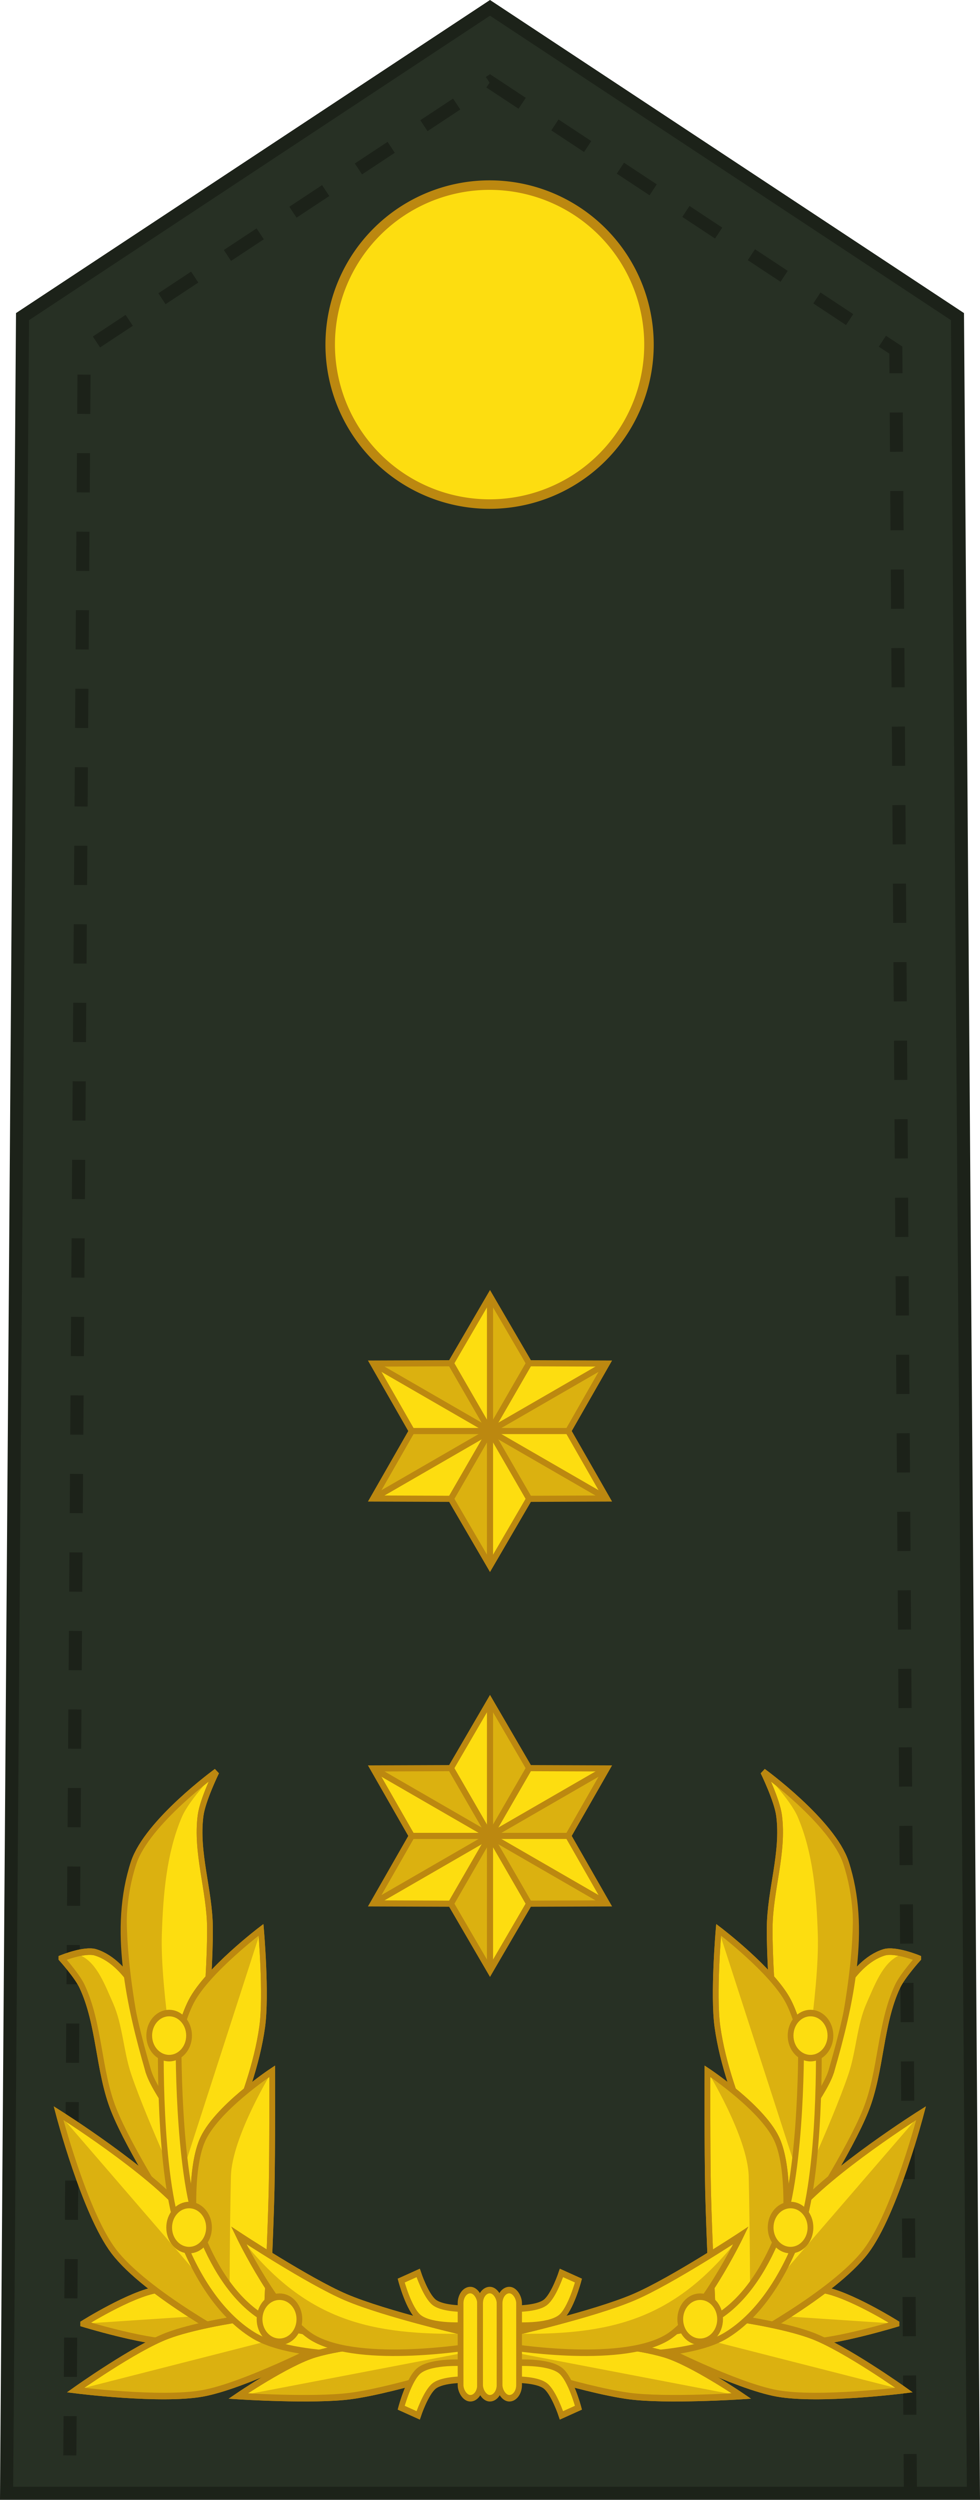 <?xml version="1.0" encoding="UTF-8" standalone="no"?>
<!-- Created with Inkscape (http://www.inkscape.org/) -->

<svg
   xmlns:dc="http://purl.org/dc/elements/1.1/"
   xmlns:cc="http://creativecommons.org/ns#"
   xmlns:rdf="http://www.w3.org/1999/02/22-rdf-syntax-ns#"
   xmlns:svg="http://www.w3.org/2000/svg"
   xmlns="http://www.w3.org/2000/svg"
   xmlns:xlink="http://www.w3.org/1999/xlink"
   xmlns:sodipodi="http://sodipodi.sourceforge.net/DTD/sodipodi-0.dtd"
   xmlns:inkscape="http://www.inkscape.org/namespaces/inkscape"
   version="1.0"
   width="79.921"
   height="203.751"
   id="svg2"
   sodipodi:docname="Netherlands-Army-OF-7.svg"
   inkscape:version="0.92.0 r15299">
  <sodipodi:namedview
     pagecolor="#ffffff"
     bordercolor="#666666"
     borderopacity="1"
     objecttolerance="10"
     gridtolerance="10"
     guidetolerance="10"
     inkscape:pageopacity="0"
     inkscape:pageshadow="2"
     inkscape:window-width="1920"
     inkscape:window-height="1017"
     id="namedview79"
     showgrid="false"
     inkscape:zoom="1.4142136"
     inkscape:cx="188.42157"
     inkscape:cy="146.68761"
     inkscape:window-x="-8"
     inkscape:window-y="-8"
     inkscape:window-maximized="1"
     inkscape:current-layer="svg2"
     inkscape:snap-bbox="true"
     inkscape:snap-bbox-midpoints="true"
     inkscape:snap-bbox-edge-midpoints="false"
     inkscape:bbox-nodes="false" />
  <defs
     id="defs5">
    <linearGradient
       id="linearGradient6958">
      <stop
         id="stop6960"
         style="stop-color:#f8d12c;stop-opacity:1"
         offset="0" />
      <stop
         id="stop6962"
         style="stop-color:#c8a106;stop-opacity:1"
         offset="1" />
    </linearGradient>
    <linearGradient
       id="linearGradient6952">
      <stop
         id="stop6954"
         style="stop-color:#2c2401;stop-opacity:1"
         offset="0" />
      <stop
         id="stop6956"
         style="stop-color:#020100;stop-opacity:1"
         offset="1" />
    </linearGradient>
    <linearGradient
       id="linearGradient6848">
      <stop
         id="stop6850"
         style="stop-color:#f7d01e;stop-opacity:1"
         offset="0" />
      <stop
         id="stop6852"
         style="stop-color:#493c02;stop-opacity:1"
         offset="1" />
    </linearGradient>
    <linearGradient
       id="linearGradient6840">
      <stop
         id="stop6842"
         style="stop-color:#f8d12c;stop-opacity:1"
         offset="0" />
      <stop
         id="stop6844"
         style="stop-color:#715b03;stop-opacity:1"
         offset="1" />
    </linearGradient>
    <linearGradient
       id="linearGradient6674">
      <stop
         id="stop6676"
         style="stop-color:#e8e244;stop-opacity:1"
         offset="0" />
      <stop
         id="stop6678"
         style="stop-color:#6e5a04;stop-opacity:1"
         offset="1" />
    </linearGradient>
    <linearGradient
       x1="14.013"
       y1="108.142"
       x2="83.519"
       y2="165.644"
       id="linearGradient6846"
       xlink:href="#linearGradient6840"
       gradientUnits="userSpaceOnUse"
       gradientTransform="translate(-5.187,-5)" />
    <linearGradient
       x1="-565.103"
       y1="31.872"
       x2="-500.867"
       y2="105.204"
       id="linearGradient6854"
       xlink:href="#linearGradient6952"
       gradientUnits="userSpaceOnUse"
       gradientTransform="translate(0,23.725)" />
    <linearGradient
       x1="-559.739"
       y1="59.911"
       x2="-506.231"
       y2="124.615"
       id="linearGradient6856"
       xlink:href="#linearGradient6848"
       gradientUnits="userSpaceOnUse"
       gradientTransform="translate(0,23.725)" />
    <linearGradient
       x1="-559.739"
       y1="59.911"
       x2="-506.231"
       y2="124.615"
       id="linearGradient6858"
       xlink:href="#linearGradient6848"
       gradientUnits="userSpaceOnUse"
       gradientTransform="translate(0,23.725)" />
    <linearGradient
       x1="-559.739"
       y1="59.911"
       x2="-506.231"
       y2="124.615"
       id="linearGradient6860"
       xlink:href="#linearGradient6848"
       gradientUnits="userSpaceOnUse"
       gradientTransform="translate(0,23.725)" />
    <linearGradient
       x1="-559.739"
       y1="59.911"
       x2="-506.231"
       y2="124.615"
       id="linearGradient6862"
       xlink:href="#linearGradient6848"
       gradientUnits="userSpaceOnUse"
       gradientTransform="translate(0,23.725)" />
    <linearGradient
       x1="-559.739"
       y1="59.911"
       x2="-506.231"
       y2="124.615"
       id="linearGradient6864"
       xlink:href="#linearGradient6848"
       gradientUnits="userSpaceOnUse"
       gradientTransform="translate(0,23.725)" />
    <linearGradient
       x1="-559.739"
       y1="59.911"
       x2="-506.231"
       y2="124.615"
       id="linearGradient6866"
       xlink:href="#linearGradient6848"
       gradientUnits="userSpaceOnUse"
       gradientTransform="translate(0,23.725)" />
    <linearGradient
       x1="-559.739"
       y1="59.911"
       x2="-506.231"
       y2="124.615"
       id="linearGradient6882"
       xlink:href="#linearGradient6848"
       gradientUnits="userSpaceOnUse"
       gradientTransform="translate(-1.839,298.637)" />
    <linearGradient
       x1="-559.739"
       y1="59.911"
       x2="-506.231"
       y2="124.615"
       id="linearGradient6884"
       xlink:href="#linearGradient6848"
       gradientUnits="userSpaceOnUse"
       gradientTransform="translate(-1.839,298.637)" />
    <linearGradient
       x1="-559.739"
       y1="59.911"
       x2="-506.231"
       y2="124.615"
       id="linearGradient6886"
       xlink:href="#linearGradient6848"
       gradientUnits="userSpaceOnUse"
       gradientTransform="translate(-1.839,298.637)" />
    <linearGradient
       x1="-559.739"
       y1="59.911"
       x2="-506.231"
       y2="124.615"
       id="linearGradient6888"
       xlink:href="#linearGradient6848"
       gradientUnits="userSpaceOnUse"
       gradientTransform="translate(-1.839,298.637)" />
    <linearGradient
       x1="-559.739"
       y1="59.911"
       x2="-506.231"
       y2="124.615"
       id="linearGradient6890"
       xlink:href="#linearGradient6848"
       gradientUnits="userSpaceOnUse"
       gradientTransform="translate(-1.839,298.637)" />
    <linearGradient
       x1="-559.739"
       y1="59.911"
       x2="-506.231"
       y2="124.615"
       id="linearGradient6892"
       xlink:href="#linearGradient6848"
       gradientUnits="userSpaceOnUse"
       gradientTransform="translate(-1.839,298.637)" />
    <linearGradient
       x1="-559.739"
       y1="59.911"
       x2="-506.231"
       y2="124.615"
       id="linearGradient6894"
       xlink:href="#linearGradient6848"
       gradientUnits="userSpaceOnUse"
       gradientTransform="translate(-1.839,298.637)" />
    <linearGradient
       x1="-559.739"
       y1="59.911"
       x2="-506.231"
       y2="124.615"
       id="linearGradient6910"
       xlink:href="#linearGradient6848"
       gradientUnits="userSpaceOnUse"
       gradientTransform="translate(94.709,172.463)" />
    <linearGradient
       x1="-559.739"
       y1="59.911"
       x2="-506.231"
       y2="124.615"
       id="linearGradient6912"
       xlink:href="#linearGradient6848"
       gradientUnits="userSpaceOnUse"
       gradientTransform="translate(94.709,172.463)" />
    <linearGradient
       x1="-559.739"
       y1="59.911"
       x2="-506.231"
       y2="124.615"
       id="linearGradient6914"
       xlink:href="#linearGradient6848"
       gradientUnits="userSpaceOnUse"
       gradientTransform="translate(94.709,172.463)" />
    <linearGradient
       x1="-559.739"
       y1="59.911"
       x2="-506.231"
       y2="124.615"
       id="linearGradient6916"
       xlink:href="#linearGradient6848"
       gradientUnits="userSpaceOnUse"
       gradientTransform="translate(94.709,172.463)" />
    <linearGradient
       x1="-559.739"
       y1="59.911"
       x2="-506.231"
       y2="124.615"
       id="linearGradient6918"
       xlink:href="#linearGradient6848"
       gradientUnits="userSpaceOnUse"
       gradientTransform="translate(94.709,172.463)" />
    <linearGradient
       x1="-559.739"
       y1="59.911"
       x2="-506.231"
       y2="124.615"
       id="linearGradient6920"
       xlink:href="#linearGradient6848"
       gradientUnits="userSpaceOnUse"
       gradientTransform="translate(94.709,172.463)" />
    <linearGradient
       x1="-651.997"
       y1="-114.791"
       x2="-597.415"
       y2="-44.695"
       id="linearGradient6922"
       xlink:href="#linearGradient6958"
       gradientUnits="userSpaceOnUse"
       gradientTransform="translate(94.709,172.463)" />
    <linearGradient
       x1="-559.739"
       y1="59.911"
       x2="-506.231"
       y2="124.615"
       id="linearGradient6938"
       xlink:href="#linearGradient6848"
       gradientUnits="userSpaceOnUse"
       gradientTransform="translate(-85.515,173.541)" />
    <linearGradient
       x1="-559.739"
       y1="59.911"
       x2="-506.231"
       y2="124.615"
       id="linearGradient6940"
       xlink:href="#linearGradient6848"
       gradientUnits="userSpaceOnUse"
       gradientTransform="translate(-85.515,173.541)" />
    <linearGradient
       x1="-559.739"
       y1="59.911"
       x2="-506.231"
       y2="124.615"
       id="linearGradient6942"
       xlink:href="#linearGradient6848"
       gradientUnits="userSpaceOnUse"
       gradientTransform="translate(-85.515,173.541)" />
    <linearGradient
       x1="-559.739"
       y1="59.911"
       x2="-506.231"
       y2="124.615"
       id="linearGradient6944"
       xlink:href="#linearGradient6848"
       gradientUnits="userSpaceOnUse"
       gradientTransform="translate(-85.515,173.541)" />
    <linearGradient
       x1="-559.739"
       y1="59.911"
       x2="-506.231"
       y2="124.615"
       id="linearGradient6946"
       xlink:href="#linearGradient6848"
       gradientUnits="userSpaceOnUse"
       gradientTransform="translate(-85.515,173.541)" />
    <linearGradient
       x1="-559.739"
       y1="59.911"
       x2="-506.231"
       y2="124.615"
       id="linearGradient6948"
       xlink:href="#linearGradient6848"
       gradientUnits="userSpaceOnUse"
       gradientTransform="translate(-85.515,173.541)" />
    <linearGradient
       x1="-559.739"
       y1="59.911"
       x2="-506.231"
       y2="124.615"
       id="linearGradient6950"
       xlink:href="#linearGradient6848"
       gradientUnits="userSpaceOnUse"
       gradientTransform="translate(-85.515,173.541)" />
    <clipPath
       clipPathUnits="userSpaceOnUse"
       id="clipPath67779">
      <path
         d="M 11.991,11.991 H 583.285 V 829.899 H 11.991 Z"
         id="path67781"
         inkscape:connector-curvature="0" />
    </clipPath>
    <clipPath
       clipPathUnits="userSpaceOnUse"
       id="clipPath67779-8">
      <path
         d="M 11.991,11.991 H 583.285 V 829.899 H 11.991 Z"
         id="path67781-5"
         inkscape:connector-curvature="0" />
    </clipPath>
    <clipPath
       clipPathUnits="userSpaceOnUse"
       id="clipPath9275">
      <path
         d="M 11.991,11.991 H 583.285 V 829.899 H 11.991 Z"
         id="path9277"
         inkscape:connector-curvature="0" />
    </clipPath>
    <clipPath
       clipPathUnits="userSpaceOnUse"
       id="clipPath67779-6">
      <path
         d="M 11.991,11.991 H 583.285 V 829.899 H 11.991 Z"
         id="path67781-9"
         inkscape:connector-curvature="0" />
    </clipPath>
  </defs>
  <g
     transform="matrix(1,0,0,0.333,90.104,27.941)"
     id="g4831" />
  <path
     style="fill:#273024;fill-opacity:1;fill-rule:evenodd;stroke:#1c2219;stroke-width:1.067;stroke-linecap:butt;stroke-linejoin:miter;stroke-miterlimit:4;stroke-dasharray:none;stroke-opacity:1"
     d="M 79.384,203.218 78.084,25.807 39.961,0.639 1.837,25.807 0.537,203.218 Z"
     id="path72297"
     inkscape:connector-curvature="0"
     sodipodi:nodetypes="cccccc" />
  <g
     id="g4746-6-9"
     transform="translate(77.601,-46.371)">
    <path
       inkscape:transform-center-y="-1.0504065"
       d="m -56.371,190.666 3.19,5.475 6.336,0.025 -3.146,5.5 3.146,5.5 -6.336,0.025 -3.19,5.475 -3.19,-5.475 -6.336,-0.025 3.146,-5.5 -3.146,-5.5 6.336,-0.025 z"
       inkscape:randomized="-8.67362e-019"
       inkscape:rounded="0"
       inkscape:flatsided="false"
       sodipodi:arg2="-1.0471975"
       sodipodi:arg1="-1.5707963"
       sodipodi:r2="6.3800001"
       sodipodi:r1="11"
       sodipodi:cy="201.66624"
       sodipodi:cx="-56.371365"
       sodipodi:sides="6"
       id="path5242-0-2-8"
       style="opacity:1;fill:#fddd10;fill-opacity:1;fill-rule:nonzero;stroke:none;stroke-width:0.5;stroke-linecap:square;stroke-linejoin:miter;stroke-miterlimit:4;stroke-dasharray:none;stroke-dashoffset:0;stroke-opacity:1;paint-order:normal"
       sodipodi:type="star"
       transform="translate(18.731,-38.656)" />
    <path
       sodipodi:nodetypes="cccc"
       inkscape:connector-curvature="0"
       id="path4667-8-3-3"
       d="m -37.64,163.01 -6.38,-2e-5 -3.146,5.5 z"
       style="fill:#dbb110;fill-opacity:1;stroke:none;stroke-width:1px;stroke-linecap:butt;stroke-linejoin:miter;stroke-opacity:1" />
    <path
       inkscape:connector-curvature="0"
       id="path4667-2-9"
       d="m -37.64,163.01 -3.19,5.525 3.19,5.475 z"
       style="fill:#dbb110;fill-opacity:1;stroke:none;stroke-width:1px;stroke-linecap:butt;stroke-linejoin:miter;stroke-opacity:1" />
    <path
       sodipodi:nodetypes="cccc"
       inkscape:connector-curvature="0"
       id="path4667-5-8-9"
       d="m -37.64,152.01 3.19,5.475 -3.19,5.525 z"
       style="fill:#dbb110;fill-opacity:1;stroke:none;stroke-width:1px;stroke-linecap:butt;stroke-linejoin:miter;stroke-opacity:1" />
    <path
       sodipodi:nodetypes="cccc"
       inkscape:connector-curvature="0"
       id="path4667-9-76-8-9"
       d="m -28.114,157.51 -9.526,5.5 6.38,2e-5 z"
       style="fill:#dbb110;fill-opacity:1;stroke:none;stroke-width:1px;stroke-linecap:butt;stroke-linejoin:miter;stroke-opacity:1" />
    <path
       sodipodi:nodetypes="cc"
       inkscape:connector-curvature="0"
       id="path5244-5-8-9"
       d="M -31.26,163.01 H -44.02"
       style="fill:none;stroke:#bc8810;stroke-width:0.5;stroke-linecap:butt;stroke-linejoin:miter;stroke-miterlimit:4;stroke-dasharray:none;stroke-opacity:1" />
    <path
       sodipodi:nodetypes="cccc"
       inkscape:connector-curvature="0"
       id="path4667-9-6-4"
       d="m -40.83,157.485 -6.336,0.025 9.526,5.5 z"
       style="fill:#dbb110;fill-opacity:1;stroke:none;stroke-width:1px;stroke-linecap:butt;stroke-linejoin:miter;stroke-opacity:1" />
    <path
       sodipodi:nodetypes="cccc"
       inkscape:connector-curvature="0"
       id="path4667-9-7-1-1"
       d="m -34.45,168.536 -3.146,-5.5 9.526,5.5 z"
       style="fill:#dbb110;fill-opacity:1;stroke:none;stroke-width:1px;stroke-linecap:butt;stroke-linejoin:miter;stroke-opacity:1" />
    <path
       sodipodi:nodetypes="cc"
       inkscape:connector-curvature="0"
       id="path5246-6-9-8"
       d="m -34.45,168.536 -6.38,-11.05"
       style="fill:none;stroke:#bc8810;stroke-width:0.5;stroke-linecap:butt;stroke-linejoin:miter;stroke-miterlimit:4;stroke-dasharray:none;stroke-opacity:1" />
    <path
       sodipodi:nodetypes="cc"
       inkscape:connector-curvature="0"
       id="path5248-7-7-0"
       d="m -40.83,168.536 6.38,-11.05"
       style="fill:none;stroke:#bc8810;stroke-width:0.5;stroke-linecap:butt;stroke-linejoin:miter;stroke-miterlimit:4;stroke-dasharray:none;stroke-opacity:1" />
    <path
       inkscape:connector-curvature="0"
       id="path5250-2-1-2"
       d="m -37.64,174.01 10e-7,-22"
       style="fill:none;stroke:#bc8810;stroke-width:0.5;stroke-linecap:butt;stroke-linejoin:miter;stroke-miterlimit:4;stroke-dasharray:none;stroke-opacity:1" />
    <path
       inkscape:connector-curvature="0"
       id="path5252-1-6-5"
       d="m -47.167,157.51 19.053,11"
       style="fill:none;stroke:#bc8810;stroke-width:0.5;stroke-linecap:butt;stroke-linejoin:miter;stroke-miterlimit:4;stroke-dasharray:none;stroke-opacity:1" />
    <path
       inkscape:connector-curvature="0"
       id="path5256-5-8-9"
       d="m -47.167,168.51 19.053,-11"
       style="fill:none;stroke:#bc8810;stroke-width:0.5;stroke-linecap:butt;stroke-linejoin:miter;stroke-miterlimit:4;stroke-dasharray:none;stroke-opacity:1" />
    <path
       inkscape:transform-center-y="-1.0504065"
       d="m -56.371,190.666 3.19,5.475 6.336,0.025 -3.146,5.5 3.146,5.5 -6.336,0.025 -3.19,5.475 -3.19,-5.475 -6.336,-0.025 3.146,-5.5 -3.146,-5.5 6.336,-0.025 z"
       inkscape:randomized="-8.67362e-019"
       inkscape:rounded="0"
       inkscape:flatsided="false"
       sodipodi:arg2="-1.0471975"
       sodipodi:arg1="-1.5707963"
       sodipodi:r2="6.3800001"
       sodipodi:r1="11"
       sodipodi:cy="201.66624"
       sodipodi:cx="-56.371365"
       sodipodi:sides="6"
       id="path5242-0-9-7-8"
       style="opacity:1;fill:none;fill-opacity:1;fill-rule:nonzero;stroke:#bc8810;stroke-width:0.5;stroke-linecap:square;stroke-linejoin:miter;stroke-miterlimit:4;stroke-dasharray:none;stroke-dashoffset:0;stroke-opacity:1;paint-order:normal"
       sodipodi:type="star"
       transform="translate(18.731,-38.656)" />
  </g>
  <path
     sodipodi:nodetypes="ccccc"
     inkscape:connector-curvature="0"
     id="path72299"
     d="M 74.245,203.218 73.056,28.535 39.96,6.687 6.866,28.535 5.674,203.218"
     style="fill:none;fill-opacity:1;fill-rule:evenodd;stroke:#1c2219;stroke-width:1.067;stroke-linecap:butt;stroke-linejoin:miter;stroke-miterlimit:4;stroke-dasharray:3.2, 3.2;stroke-dashoffset:0;stroke-opacity:1" />
  <g
     id="g4911">
    <path
       style="fill:#bc8810;fill-opacity:1;stroke:none;stroke-width:1.067;stroke-linejoin:round;stroke-miterlimit:4;stroke-dasharray:none;stroke-opacity:1"
       d="M 53.313,28.086 A 13.386,13.386 0 0 1 39.927,41.473 13.386,13.386 0 0 1 26.541,28.086 13.386,13.386 0 0 1 39.927,14.7 13.386,13.386 0 0 1 53.313,28.086 Z"
       id="circle72303"
       inkscape:connector-curvature="0" />
    <path
       style="fill:#fddd10;fill-opacity:1;stroke:none;stroke-width:1.067;stroke-linejoin:round;stroke-miterlimit:4;stroke-dasharray:none;stroke-opacity:1"
       d="M 52.538,28.086 A 12.611,12.611 0 0 1 39.927,40.698 12.611,12.611 0 0 1 27.316,28.086 12.611,12.611 0 0 1 39.927,15.475 12.611,12.611 0 0 1 52.538,28.086 Z"
       id="circle72305"
       inkscape:connector-curvature="0" />
  </g>
  <g
     id="g4746"
     transform="translate(77.601,-13.371)">
    <path
       inkscape:transform-center-y="-1.0504065"
       d="m -56.371,190.666 3.19,5.475 6.336,0.025 -3.146,5.5 3.146,5.5 -6.336,0.025 -3.19,5.475 -3.19,-5.475 -6.336,-0.025 3.146,-5.5 -3.146,-5.5 6.336,-0.025 z"
       inkscape:randomized="-8.67362e-019"
       inkscape:rounded="0"
       inkscape:flatsided="false"
       sodipodi:arg2="-1.0471975"
       sodipodi:arg1="-1.5707963"
       sodipodi:r2="6.3800001"
       sodipodi:r1="11"
       sodipodi:cy="201.66624"
       sodipodi:cx="-56.371365"
       sodipodi:sides="6"
       id="path5242-0"
       style="opacity:1;fill:#fddd10;fill-opacity:1;fill-rule:nonzero;stroke:none;stroke-width:0.5;stroke-linecap:square;stroke-linejoin:miter;stroke-miterlimit:4;stroke-dasharray:none;stroke-dashoffset:0;stroke-opacity:1;paint-order:normal"
       sodipodi:type="star"
       transform="translate(18.731,-38.656)" />
    <path
       sodipodi:nodetypes="cccc"
       inkscape:connector-curvature="0"
       id="path4667-8"
       d="m -37.64,163.01 -6.38,-2e-5 -3.146,5.5 z"
       style="fill:#dbb110;fill-opacity:1;stroke:none;stroke-width:1px;stroke-linecap:butt;stroke-linejoin:miter;stroke-opacity:1" />
    <path
       inkscape:connector-curvature="0"
       id="path4667"
       d="m -37.64,163.01 -3.19,5.525 3.19,5.475 z"
       style="fill:#dbb110;fill-opacity:1;stroke:none;stroke-width:1px;stroke-linecap:butt;stroke-linejoin:miter;stroke-opacity:1" />
    <path
       sodipodi:nodetypes="cccc"
       inkscape:connector-curvature="0"
       id="path4667-5"
       d="m -37.64,152.01 3.19,5.475 -3.19,5.525 z"
       style="fill:#dbb110;fill-opacity:1;stroke:none;stroke-width:1px;stroke-linecap:butt;stroke-linejoin:miter;stroke-opacity:1" />
    <path
       sodipodi:nodetypes="cccc"
       inkscape:connector-curvature="0"
       id="path4667-9-76"
       d="m -28.114,157.51 -9.526,5.5 6.38,2e-5 z"
       style="fill:#dbb110;fill-opacity:1;stroke:none;stroke-width:1px;stroke-linecap:butt;stroke-linejoin:miter;stroke-opacity:1" />
    <path
       sodipodi:nodetypes="cc"
       inkscape:connector-curvature="0"
       id="path5244-5"
       d="M -31.26,163.01 H -44.02"
       style="fill:none;stroke:#bc8810;stroke-width:0.5;stroke-linecap:butt;stroke-linejoin:miter;stroke-miterlimit:4;stroke-dasharray:none;stroke-opacity:1" />
    <path
       sodipodi:nodetypes="cccc"
       inkscape:connector-curvature="0"
       id="path4667-9"
       d="m -40.83,157.485 -6.336,0.025 9.526,5.5 z"
       style="fill:#dbb110;fill-opacity:1;stroke:none;stroke-width:1px;stroke-linecap:butt;stroke-linejoin:miter;stroke-opacity:1" />
    <path
       sodipodi:nodetypes="cccc"
       inkscape:connector-curvature="0"
       id="path4667-9-7"
       d="m -34.45,168.536 -3.146,-5.5 9.526,5.5 z"
       style="fill:#dbb110;fill-opacity:1;stroke:none;stroke-width:1px;stroke-linecap:butt;stroke-linejoin:miter;stroke-opacity:1" />
    <path
       sodipodi:nodetypes="cc"
       inkscape:connector-curvature="0"
       id="path5246-6"
       d="m -34.45,168.536 -6.38,-11.05"
       style="fill:none;stroke:#bc8810;stroke-width:0.5;stroke-linecap:butt;stroke-linejoin:miter;stroke-miterlimit:4;stroke-dasharray:none;stroke-opacity:1" />
    <path
       sodipodi:nodetypes="cc"
       inkscape:connector-curvature="0"
       id="path5248-7"
       d="m -40.83,168.536 6.38,-11.05"
       style="fill:none;stroke:#bc8810;stroke-width:0.5;stroke-linecap:butt;stroke-linejoin:miter;stroke-miterlimit:4;stroke-dasharray:none;stroke-opacity:1" />
    <path
       inkscape:connector-curvature="0"
       id="path5250-2"
       d="m -37.64,174.01 10e-7,-22"
       style="fill:none;stroke:#bc8810;stroke-width:0.5;stroke-linecap:butt;stroke-linejoin:miter;stroke-miterlimit:4;stroke-dasharray:none;stroke-opacity:1" />
    <path
       inkscape:connector-curvature="0"
       id="path5252-1"
       d="m -47.167,157.51 19.053,11"
       style="fill:none;stroke:#bc8810;stroke-width:0.5;stroke-linecap:butt;stroke-linejoin:miter;stroke-miterlimit:4;stroke-dasharray:none;stroke-opacity:1" />
    <path
       inkscape:connector-curvature="0"
       id="path5256-5"
       d="m -47.167,168.51 19.053,-11"
       style="fill:none;stroke:#bc8810;stroke-width:0.5;stroke-linecap:butt;stroke-linejoin:miter;stroke-miterlimit:4;stroke-dasharray:none;stroke-opacity:1" />
    <path
       inkscape:transform-center-y="-1.0504065"
       d="m -56.371,190.666 3.19,5.475 6.336,0.025 -3.146,5.5 3.146,5.5 -6.336,0.025 -3.19,5.475 -3.19,-5.475 -6.336,-0.025 3.146,-5.5 -3.146,-5.5 6.336,-0.025 z"
       inkscape:randomized="-8.67362e-019"
       inkscape:rounded="0"
       inkscape:flatsided="false"
       sodipodi:arg2="-1.0471975"
       sodipodi:arg1="-1.5707963"
       sodipodi:r2="6.3800001"
       sodipodi:r1="11"
       sodipodi:cy="201.66624"
       sodipodi:cx="-56.371365"
       sodipodi:sides="6"
       id="path5242-0-9"
       style="opacity:1;fill:none;fill-opacity:1;fill-rule:nonzero;stroke:#bc8810;stroke-width:0.5;stroke-linecap:square;stroke-linejoin:miter;stroke-miterlimit:4;stroke-dasharray:none;stroke-dashoffset:0;stroke-opacity:1;paint-order:normal"
       sodipodi:type="star"
       transform="translate(18.731,-38.656)" />
  </g>
  <g
     id="g5411"
     transform="matrix(1.083,0,0,1.225,120.476,-150.791)"
     style="stroke-width:0.434;stroke-miterlimit:4;stroke-dasharray:none">
    <path
       sodipodi:nodetypes="caaccaaac"
       inkscape:connector-curvature="0"
       id="path4856-0-1"
       d="m -42.103,253.396 c 0,0 -1.169,1.145 -1.547,1.856 -1.339,2.519 -1.217,5.617 -2.386,8.22 -1.212,2.699 -4.729,7.513 -4.729,7.513 l -2.254,-0.575 c 0,0 2.735,-6.725 3.889,-10.165 0.522,-1.556 0.464,-3.36 1.37,-4.729 0.734,-1.109 1.81,-2.171 3.094,-2.519 0.835,-0.226 2.563,0.398 2.563,0.398 z"
       style="fill:#fddd10;fill-opacity:1;stroke:#bc8810;stroke-width:0.434;stroke-linecap:butt;stroke-linejoin:miter;stroke-miterlimit:4;stroke-dasharray:none;stroke-opacity:1" />
    <path
       sodipodi:nodetypes="caaccaaac"
       inkscape:connector-curvature="0"
       id="path4856-0-6-1"
       d="m -42.103,253.396 c 0,0 -1.169,1.145 -1.547,1.856 -1.339,2.519 -1.217,5.617 -2.386,8.22 -1.212,2.699 -4.729,7.513 -4.729,7.513 l -1.16,-0.356 c 0,0 3.319,-6.245 4.577,-9.54 0.585,-1.533 0.63,-3.264 1.37,-4.729 0.595,-1.178 1.19,-2.632 2.406,-3.144 0.455,-0.191 1.47,0.179 1.47,0.179 z"
       style="fill:#dbb110;fill-opacity:1;stroke:none;stroke-width:0.434;stroke-linecap:butt;stroke-linejoin:miter;stroke-miterlimit:4;stroke-dasharray:none;stroke-opacity:1" />
    <path
       sodipodi:nodetypes="caaccaaac"
       inkscape:connector-curvature="0"
       id="path4856-0-7-6"
       d="m -42.103,253.396 c 0,0 -1.169,1.145 -1.547,1.856 -1.339,2.519 -1.217,5.617 -2.386,8.22 -1.212,2.699 -4.729,7.513 -4.729,7.513 l -2.254,-0.575 c 0,0 2.735,-6.725 3.889,-10.165 0.522,-1.556 0.464,-3.36 1.37,-4.729 0.734,-1.109 1.81,-2.171 3.094,-2.519 0.835,-0.226 2.563,0.398 2.563,0.398 z"
       style="fill:none;fill-opacity:1;stroke:#bc8810;stroke-width:0.434;stroke-linecap:butt;stroke-linejoin:miter;stroke-miterlimit:4;stroke-dasharray:none;stroke-opacity:1" />
    <path
       sodipodi:nodetypes="cacccaac"
       inkscape:connector-curvature="0"
       id="path4860-2-8"
       d="m -53.77,240.977 c 0,0 5.211,3.344 6.231,6.055 1.635,4.343 -1.105,13.877 -1.105,13.877 l -1.458,2.342 -2.298,-0.398 c 0,0 -0.918,-7.649 -0.884,-11.49 0.022,-2.501 1.073,-4.995 0.707,-7.469 -0.154,-1.039 -1.193,-2.917 -1.193,-2.917 z"
       style="fill:#fddd10;fill-opacity:1;stroke:#bc8810;stroke-width:0.434;stroke-linecap:butt;stroke-linejoin:miter;stroke-miterlimit:4;stroke-dasharray:none;stroke-opacity:1" />
    <path
       sodipodi:nodetypes="aacsccca"
       inkscape:connector-curvature="0"
       id="path4858-9-1"
       d="m -54.742,265.24 c -1.033,-2.35 -2.074,-4.757 -2.475,-7.292 -0.336,-2.125 0.088,-6.452 0.088,-6.452 0,0 4.067,2.728 5.259,4.773 1.199,2.057 1.81,6.142 2.063,8.336 -0.603,1.321 -0.479,1.698 -1.049,3.228 l -1.367,2.003 c 0,0 -1.816,-2.997 -2.519,-4.596 z"
       style="fill:#fddd10;fill-opacity:1;stroke:#bc8810;stroke-width:0.434;stroke-linecap:butt;stroke-linejoin:miter;stroke-miterlimit:4;stroke-dasharray:none;stroke-opacity:1" />
    <path
       sodipodi:nodetypes="cacacc"
       inkscape:connector-curvature="0"
       id="path4854-5-5"
       d="m -57.527,277.702 c 0,0 -0.323,-5.92 -0.398,-8.883 -0.066,-2.636 -0.044,-7.911 -0.044,-7.911 0,0 4.334,2.534 5.303,4.685 1.429,3.169 0,10.43 0,10.43 z"
       style="fill:#fddd10;fill-opacity:1;stroke:#bc8810;stroke-width:0.434;stroke-linecap:butt;stroke-linejoin:miter;stroke-miterlimit:4;stroke-dasharray:none;stroke-opacity:1" />
    <path
       sodipodi:nodetypes="caccac"
       inkscape:connector-curvature="0"
       id="path4850-8-49"
       d="m -43.738,277.702 c 0,0 -4.411,1.191 -6.673,1.237 -1.562,0.032 -4.64,-0.663 -4.64,-0.663 v -2.166 c 0,0 3.835,-0.922 5.745,-0.663 1.984,0.269 5.568,2.254 5.568,2.254 z"
       style="fill:#fddd10;fill-opacity:1;stroke:#bc8810;stroke-width:0.434;stroke-linecap:butt;stroke-linejoin:miter;stroke-miterlimit:4;stroke-dasharray:none;stroke-opacity:1" />
    <path
       sodipodi:nodetypes="caccc"
       inkscape:connector-curvature="0"
       id="path4850-8-4-5"
       d="m -43.738,277.702 c 0,0 -4.411,1.191 -6.673,1.237 -1.562,0.032 -4.64,-0.663 -4.64,-0.663 v -1.234 z"
       style="fill:#dbb110;fill-opacity:1;stroke:none;stroke-width:0.434;stroke-linecap:butt;stroke-linejoin:miter;stroke-miterlimit:4;stroke-dasharray:none;stroke-opacity:1" />
    <path
       sodipodi:nodetypes="caccssc"
       inkscape:connector-curvature="0"
       id="path4852-9-43"
       d="m -41.882,263.693 c 0,0 -1.961,6.644 -4.154,9.192 -2.46,2.859 -9.502,6.143 -9.502,6.143 l -0.84,-0.486 c 0,0 1.723,-2.29 3.197,-4.719 0.744,-1.226 1.061,-2.717 1.797,-3.501 2.643,-2.816 9.502,-6.629 9.502,-6.629 z"
       style="fill:#fddd10;fill-opacity:1;stroke:#bc8810;stroke-width:0.434;stroke-linecap:butt;stroke-linejoin:miter;stroke-miterlimit:4;stroke-dasharray:none;stroke-opacity:1" />
    <path
       sodipodi:nodetypes="caccac"
       inkscape:connector-curvature="0"
       id="path4850-8-9-3"
       d="m -43.738,277.702 c 0,0 -4.411,1.191 -6.673,1.237 -1.562,0.032 -4.64,-0.663 -4.64,-0.663 v -2.166 c 0,0 3.835,-0.922 5.745,-0.663 1.984,0.269 5.568,2.254 5.568,2.254 z"
       style="fill:none;fill-opacity:1;stroke:#bc8810;stroke-width:0.434;stroke-linecap:butt;stroke-linejoin:miter;stroke-miterlimit:4;stroke-dasharray:none;stroke-opacity:1" />
    <path
       sodipodi:nodetypes="caccc"
       inkscape:connector-curvature="0"
       id="path4852-9-4-4"
       d="m -41.882,263.693 c 0,0 -1.961,6.644 -4.154,9.192 -2.46,2.859 -9.502,6.143 -9.502,6.143 l -0.84,-0.486 z"
       style="fill:#dbb110;fill-opacity:1;stroke:none;stroke-width:0.434;stroke-linecap:butt;stroke-linejoin:miter;stroke-miterlimit:4;stroke-dasharray:none;stroke-opacity:1" />
    <path
       sodipodi:nodetypes="caccssc"
       inkscape:connector-curvature="0"
       id="path4852-9-0-8"
       d="m -41.882,263.693 c 0,0 -1.961,6.644 -4.154,9.192 -2.46,2.859 -9.502,6.143 -9.502,6.143 l -0.84,-0.486 c 0,0 1.723,-2.29 3.197,-4.719 0.744,-1.226 1.061,-2.717 1.797,-3.501 2.643,-2.816 9.502,-6.629 9.502,-6.629 z"
       style="fill:none;fill-opacity:1;stroke:#bc8810;stroke-width:0.434;stroke-linecap:butt;stroke-linejoin:miter;stroke-miterlimit:4;stroke-dasharray:none;stroke-opacity:1" />
    <path
       sodipodi:nodetypes="cacacc"
       inkscape:connector-curvature="0"
       id="path4848-4-4"
       d="m -60.93,276.774 c 0,0 7.358,0.575 10.828,1.724 2.477,0.82 6.938,3.624 6.938,3.624 0,0 -6.402,0.718 -9.546,0.221 -3.129,-0.494 -8.971,-3.138 -8.971,-3.138 z"
       style="fill:#fddd10;fill-opacity:1;stroke:#bc8810;stroke-width:0.434;stroke-linecap:butt;stroke-linejoin:miter;stroke-miterlimit:4;stroke-dasharray:none;stroke-opacity:1" />
    <path
       sodipodi:nodetypes="cacccaac"
       inkscape:connector-curvature="0"
       id="path4860-2-2-0"
       d="m -53.77,240.977 c 0,0 5.211,3.344 6.231,6.055 1.635,4.343 -1.105,13.877 -1.105,13.877 l -1.458,2.342 -0.892,-0.304 c 0,0 1.467,-7.386 1.335,-11.115 -0.094,-2.661 -0.35,-5.448 -1.512,-7.844 -0.578,-1.193 -2.599,-3.011 -2.599,-3.011 z"
       style="fill:#dbb110;fill-opacity:1;stroke:none;stroke-width:0.434;stroke-linecap:butt;stroke-linejoin:miter;stroke-miterlimit:4;stroke-dasharray:none;stroke-opacity:1" />
    <path
       sodipodi:nodetypes="caaccaac"
       inkscape:connector-curvature="0"
       id="path4860-2-4-8"
       d="m -53.77,240.977 c 0,0 5.211,3.344 6.231,6.055 1.635,4.343 0.347,9.47 -1.105,13.877 -0.288,0.874 -1.458,2.342 -1.458,2.342 l -2.298,-0.398 c 0,0 -0.918,-7.649 -0.884,-11.49 0.022,-2.501 1.073,-4.995 0.707,-7.469 -0.154,-1.039 -1.193,-2.917 -1.193,-2.917 z"
       style="fill:none;fill-opacity:1;stroke:#bc8810;stroke-width:0.434;stroke-linecap:butt;stroke-linejoin:miter;stroke-miterlimit:4;stroke-dasharray:none;stroke-opacity:1" />
    <path
       sodipodi:nodetypes="caccc"
       inkscape:connector-curvature="0"
       id="path4858-9-2-3"
       d="m -57.129,251.495 c 0,0 4.067,2.728 5.259,4.773 1.688,2.896 2.21,9.811 2.21,9.811 l -1.389,2.036 z"
       style="fill:#dbb110;fill-opacity:1;stroke:none;stroke-width:0.434;stroke-linecap:butt;stroke-linejoin:miter;stroke-miterlimit:4;stroke-dasharray:none;stroke-opacity:1" />
    <path
       sodipodi:nodetypes="aacsccca"
       inkscape:connector-curvature="0"
       id="path4858-9-4-0"
       d="m -54.742,265.24 c -1.033,-2.35 -2.074,-4.757 -2.475,-7.292 -0.336,-2.125 0.088,-6.452 0.088,-6.452 0,0 4.067,2.728 5.259,4.773 1.177,2.019 1.786,5.99 2.048,8.211 0.015,0.126 -0.67,2.819 -0.67,2.819 l -1.732,2.538 c 0,0 -1.816,-2.997 -2.519,-4.596 z"
       style="fill:none;fill-opacity:1;stroke:#bc8810;stroke-width:0.434;stroke-linecap:butt;stroke-linejoin:miter;stroke-miterlimit:4;stroke-dasharray:none;stroke-opacity:1" />
    <path
       sodipodi:nodetypes="ccaccc"
       inkscape:connector-curvature="0"
       id="path4854-5-8-5"
       d="m -54.862,267.913 c -0.066,-2.636 -3.107,-7.005 -3.107,-7.005 0,0 4.301,2.549 5.303,4.685 1.163,2.479 0.25,8.211 0.25,8.211 l -2.336,2.939 c 0,0 -0.021,-5.536 -0.111,-8.83 z"
       style="fill:#dbb110;fill-opacity:1;stroke:none;stroke-width:0.434;stroke-linecap:butt;stroke-linejoin:miter;stroke-miterlimit:4;stroke-dasharray:none;stroke-opacity:1" />
    <path
       sodipodi:nodetypes="caccc"
       inkscape:connector-curvature="0"
       id="path4848-4-1-2"
       d="m -43.164,282.122 c 0,0 -6.402,0.718 -9.546,0.221 -3.129,-0.494 -8.971,-3.138 -8.971,-3.138 l 0.364,-1.177 z"
       style="fill:#dbb110;fill-opacity:1;stroke:none;stroke-width:0.434;stroke-linecap:butt;stroke-linejoin:miter;stroke-miterlimit:4;stroke-dasharray:none;stroke-opacity:1" />
    <path
       sodipodi:nodetypes="cacacc"
       inkscape:connector-curvature="0"
       id="path4848-4-0-9"
       d="m -60.93,276.774 c 0,0 7.358,0.575 10.828,1.724 2.477,0.82 6.938,3.624 6.938,3.624 0,0 -6.402,0.718 -9.546,0.221 -3.129,-0.494 -8.971,-3.138 -8.971,-3.138 z"
       style="fill:none;fill-opacity:1;stroke:#bc8810;stroke-width:0.434;stroke-linecap:butt;stroke-linejoin:miter;stroke-miterlimit:4;stroke-dasharray:none;stroke-opacity:1" />
    <path
       sodipodi:nodetypes="cacsscc"
       inkscape:connector-curvature="0"
       id="path4854-5-2-3"
       d="m -57.527,277.702 c 0,0 -0.323,-5.92 -0.398,-8.883 -0.066,-2.636 -0.044,-7.911 -0.044,-7.911 0,0 4.334,2.534 5.303,4.685 0.865,1.917 0.683,5.332 0.405,7.73 -0.182,1.566 -1.905,2.637 -1.905,2.637 z"
       style="fill:none;fill-opacity:1;stroke:#bc8810;stroke-width:0.434;stroke-linecap:butt;stroke-linejoin:miter;stroke-miterlimit:4;stroke-dasharray:none;stroke-opacity:1" />
    <path
       sodipodi:nodetypes="caaccaacc"
       inkscape:connector-curvature="0"
       id="path4901-6-4"
       d="m -67.205,278.542 c 0,0 7.101,0.342 10.046,-1.311 2.178,-1.222 3.728,-3.535 4.698,-5.837 1.667,-3.955 1.542,-12.782 1.542,-12.782 l 1.326,0.177 c 0,0 0.23,8.987 -1.468,13.006 -1.119,2.649 -2.948,5.291 -5.472,6.669 -3.209,1.752 -10.894,1.271 -10.894,1.271 z"
       style="fill:#fddd10;fill-opacity:1;stroke:#bc8810;stroke-width:0.434;stroke-linecap:butt;stroke-linejoin:miter;stroke-miterlimit:4;stroke-dasharray:none;stroke-opacity:1" />
    <path
       sodipodi:nodetypes="cacacc"
       inkscape:connector-curvature="0"
       id="path4844-1-1"
       d="m -72.906,278.365 c 0,0 6.383,-1.281 9.413,-2.431 2.815,-1.068 8.043,-4.11 8.043,-4.11 0,0 -3.006,5.53 -5.657,6.85 -3.603,1.795 -12.065,0.53 -12.065,0.53 z"
       style="fill:#fddd10;fill-opacity:1;stroke:#bc8810;stroke-width:0.434;stroke-linecap:butt;stroke-linejoin:miter;stroke-miterlimit:4;stroke-dasharray:none;stroke-opacity:1" />
    <path
       sodipodi:nodetypes="cacacc"
       inkscape:connector-curvature="0"
       id="path4846-2-9"
       d="m -74.541,278.807 c 0,0 9.036,-0.213 13.347,0.928 2.07,0.548 5.789,2.784 5.789,2.784 0,0 -5.646,0.323 -8.441,0 -3.653,-0.423 -10.739,-2.519 -10.739,-2.519 z"
       style="fill:#fddd10;fill-opacity:1;stroke:#bc8810;stroke-width:0.434;stroke-linecap:butt;stroke-linejoin:miter;stroke-miterlimit:4;stroke-dasharray:none;stroke-opacity:1" />
    <path
       sodipodi:nodetypes="ccacc"
       inkscape:connector-curvature="0"
       id="path4846-2-0-6"
       d="m -74.53,279.282 19.125,3.237 c 0,0 -5.646,0.323 -8.441,0 -3.653,-0.423 -10.739,-2.519 -10.739,-2.519 z"
       style="fill:#dbb110;fill-opacity:1;stroke:none;stroke-width:0.434;stroke-linecap:butt;stroke-linejoin:miter;stroke-miterlimit:4;stroke-dasharray:none;stroke-opacity:1" />
    <path
       sodipodi:nodetypes="caccacc"
       inkscape:connector-curvature="0"
       id="path5238-2-5-5"
       d="m -72.603,276.704 c 0,0 1.744,0.045 2.423,-0.413 0.639,-0.43 1.215,-1.966 1.215,-1.966 l 1.282,0.511 c 0,0 -0.582,1.936 -1.354,2.472 -0.963,0.669 -3.482,0.508 -3.482,0.508 z"
       style="fill:#fddd10;fill-opacity:1;stroke:#bc8810;stroke-width:0.434;stroke-linecap:butt;stroke-linejoin:miter;stroke-miterlimit:4;stroke-dasharray:none;stroke-opacity:1" />
    <path
       sodipodi:nodetypes="cacacc"
       inkscape:connector-curvature="0"
       id="path4846-2-3-4"
       d="m -74.541,278.807 c 0,0 9.036,-0.213 13.347,0.928 2.07,0.548 5.789,2.784 5.789,2.784 0,0 -5.646,0.323 -8.441,0 -3.653,-0.423 -10.739,-2.519 -10.739,-2.519 z"
       style="fill:none;fill-opacity:1;stroke:#bc8810;stroke-width:0.434;stroke-linecap:butt;stroke-linejoin:miter;stroke-miterlimit:4;stroke-dasharray:none;stroke-opacity:1" />
    <path
       sodipodi:nodetypes="ccacc"
       inkscape:connector-curvature="0"
       id="path4844-1-0-3"
       d="m -72.906,278.365 c 7.611,0.144 12.508,-0.853 17.457,-6.541 0,0 -3.006,5.53 -5.657,6.85 -3.603,1.795 -12.065,0.53 -12.065,0.53 z"
       style="fill:#dbb110;fill-opacity:1;stroke:none;stroke-width:0.434;stroke-linecap:butt;stroke-linejoin:miter;stroke-miterlimit:4;stroke-dasharray:none;stroke-opacity:1" />
    <path
       sodipodi:nodetypes="caccacc"
       inkscape:connector-curvature="0"
       id="path5238-2-4"
       d="m -72.603,281.427 c 0,0 1.744,-0.045 2.423,0.413 0.639,0.43 1.215,1.966 1.215,1.966 l 1.282,-0.511 c 0,0 -0.582,-1.936 -1.354,-2.472 -0.963,-0.669 -3.482,-0.508 -3.482,-0.508 z"
       style="fill:#fddd10;fill-opacity:1;stroke:#bc8810;stroke-width:0.434;stroke-linecap:butt;stroke-linejoin:miter;stroke-miterlimit:4;stroke-dasharray:none;stroke-opacity:1" />
    <circle
       transform="scale(-1,1)"
       r="1.5"
       cy="258.535"
       cx="50.21"
       id="path4905-6-6"
       style="opacity:1;fill:#fddd10;fill-opacity:1;stroke:#bc8810;stroke-width:0.434;stroke-linecap:round;stroke-linejoin:round;stroke-miterlimit:4;stroke-dasharray:none;stroke-opacity:1;paint-order:normal" />
    <circle
       transform="scale(-1,1)"
       r="1.5"
       cy="271.308"
       cx="51.713"
       id="path4905-3-8-1"
       style="opacity:1;fill:#fddd10;fill-opacity:1;stroke:#bc8810;stroke-width:0.434;stroke-linecap:round;stroke-linejoin:round;stroke-miterlimit:4;stroke-dasharray:none;stroke-opacity:1;paint-order:normal" />
    <path
       sodipodi:nodetypes="cacacc"
       inkscape:connector-curvature="0"
       id="path4844-1-4-5"
       d="m -72.906,278.365 c 0,0 6.383,-1.281 9.413,-2.431 2.815,-1.068 8.043,-4.11 8.043,-4.11 0,0 -3.006,5.53 -5.657,6.85 -3.603,1.795 -12.065,0.53 -12.065,0.53 z"
       style="fill:none;fill-opacity:1;stroke:#bc8810;stroke-width:0.434;stroke-linecap:butt;stroke-linejoin:miter;stroke-miterlimit:4;stroke-dasharray:none;stroke-opacity:1" />
    <circle
       transform="scale(-1,1)"
       r="1.5"
       cy="277.407"
       cx="58.518"
       id="path4905-4-2-5"
       style="opacity:1;fill:#fddd10;fill-opacity:1;stroke:#bc8810;stroke-width:0.434;stroke-linecap:round;stroke-linejoin:round;stroke-miterlimit:4;stroke-dasharray:none;stroke-opacity:1;paint-order:normal" />
    <path
       sodipodi:nodetypes="caaccaaac"
       inkscape:connector-curvature="0"
       id="path4856-0"
       d="m -106.614,253.396 c 0,0 1.169,1.145 1.547,1.856 1.339,2.519 1.217,5.617 2.386,8.22 1.212,2.699 4.729,7.513 4.729,7.513 l 2.254,-0.575 c 0,0 -2.735,-6.725 -3.889,-10.165 -0.522,-1.556 -0.464,-3.36 -1.37,-4.729 -0.734,-1.109 -1.81,-2.171 -3.094,-2.519 -0.835,-0.226 -2.563,0.398 -2.563,0.398 z"
       style="fill:#fddd10;fill-opacity:1;stroke:#bc8810;stroke-width:0.434;stroke-linecap:butt;stroke-linejoin:miter;stroke-miterlimit:4;stroke-dasharray:none;stroke-opacity:1" />
    <path
       sodipodi:nodetypes="caaccaaac"
       inkscape:connector-curvature="0"
       id="path4856-0-6"
       d="m -106.614,253.396 c 0,0 1.169,1.145 1.547,1.856 1.339,2.519 1.217,5.617 2.386,8.22 1.212,2.699 4.729,7.513 4.729,7.513 l 1.16,-0.356 c 0,0 -3.319,-6.245 -4.577,-9.54 -0.585,-1.533 -0.63,-3.264 -1.37,-4.729 -0.595,-1.178 -1.19,-2.632 -2.406,-3.144 -0.455,-0.191 -1.47,0.179 -1.47,0.179 z"
       style="fill:#dbb110;fill-opacity:1;stroke:none;stroke-width:0.434;stroke-linecap:butt;stroke-linejoin:miter;stroke-miterlimit:4;stroke-dasharray:none;stroke-opacity:1" />
    <path
       sodipodi:nodetypes="caaccaaac"
       inkscape:connector-curvature="0"
       id="path4856-0-7"
       d="m -106.614,253.396 c 0,0 1.169,1.145 1.547,1.856 1.339,2.519 1.217,5.617 2.386,8.22 1.212,2.699 4.729,7.513 4.729,7.513 l 2.254,-0.575 c 0,0 -2.735,-6.725 -3.889,-10.165 -0.522,-1.556 -0.464,-3.36 -1.37,-4.729 -0.734,-1.109 -1.81,-2.171 -3.094,-2.519 -0.835,-0.226 -2.563,0.398 -2.563,0.398 z"
       style="fill:none;fill-opacity:1;stroke:#bc8810;stroke-width:0.434;stroke-linecap:butt;stroke-linejoin:miter;stroke-miterlimit:4;stroke-dasharray:none;stroke-opacity:1" />
    <path
       sodipodi:nodetypes="cacccaac"
       inkscape:connector-curvature="0"
       id="path4860-2"
       d="m -94.946,240.977 c 0,0 -5.211,3.344 -6.231,6.055 -1.635,4.343 1.105,13.877 1.105,13.877 l 1.458,2.342 2.298,-0.398 c 0,0 0.918,-7.649 0.884,-11.49 -0.022,-2.501 -1.073,-4.995 -0.707,-7.469 0.154,-1.039 1.193,-2.917 1.193,-2.917 z"
       style="fill:#fddd10;fill-opacity:1;stroke:#bc8810;stroke-width:0.434;stroke-linecap:butt;stroke-linejoin:miter;stroke-miterlimit:4;stroke-dasharray:none;stroke-opacity:1" />
    <path
       sodipodi:nodetypes="aacsccca"
       inkscape:connector-curvature="0"
       id="path4858-9"
       d="m -93.974,265.24 c 1.033,-2.35 2.074,-4.757 2.475,-7.292 0.336,-2.125 -0.088,-6.452 -0.088,-6.452 0,0 -4.067,2.728 -5.259,4.773 -1.199,2.057 -1.81,6.142 -2.063,8.336 0.603,1.321 0.479,1.698 1.049,3.228 l 1.367,2.003 c 0,0 1.816,-2.997 2.519,-4.596 z"
       style="fill:#fddd10;fill-opacity:1;stroke:#bc8810;stroke-width:0.434;stroke-linecap:butt;stroke-linejoin:miter;stroke-miterlimit:4;stroke-dasharray:none;stroke-opacity:1" />
    <path
       sodipodi:nodetypes="cacacc"
       inkscape:connector-curvature="0"
       id="path4854-5"
       d="m -91.19,277.702 c 0,0 0.323,-5.92 0.398,-8.883 0.066,-2.636 0.044,-7.911 0.044,-7.911 0,0 -4.334,2.534 -5.303,4.685 -1.429,3.169 0,10.43 0,10.43 z"
       style="fill:#fddd10;fill-opacity:1;stroke:#bc8810;stroke-width:0.434;stroke-linecap:butt;stroke-linejoin:miter;stroke-miterlimit:4;stroke-dasharray:none;stroke-opacity:1" />
    <path
       sodipodi:nodetypes="caccac"
       inkscape:connector-curvature="0"
       id="path4850-8"
       d="m -104.978,277.702 c 0,0 4.411,1.191 6.673,1.237 1.562,0.032 4.64,-0.663 4.64,-0.663 v -2.166 c 0,0 -3.835,-0.922 -5.745,-0.663 -1.984,0.269 -5.568,2.254 -5.568,2.254 z"
       style="fill:#fddd10;fill-opacity:1;stroke:#bc8810;stroke-width:0.434;stroke-linecap:butt;stroke-linejoin:miter;stroke-miterlimit:4;stroke-dasharray:none;stroke-opacity:1" />
    <path
       sodipodi:nodetypes="caccc"
       inkscape:connector-curvature="0"
       id="path4850-8-4"
       d="m -104.978,277.702 c 0,0 4.411,1.191 6.673,1.237 1.562,0.032 4.64,-0.663 4.64,-0.663 v -1.234 z"
       style="fill:#dbb110;fill-opacity:1;stroke:none;stroke-width:0.434;stroke-linecap:butt;stroke-linejoin:miter;stroke-miterlimit:4;stroke-dasharray:none;stroke-opacity:1" />
    <path
       sodipodi:nodetypes="caccssc"
       inkscape:connector-curvature="0"
       id="path4852-9"
       d="m -106.835,263.693 c 0,0 1.961,6.644 4.154,9.192 2.46,2.859 9.502,6.143 9.502,6.143 l 0.84,-0.486 c 0,0 -1.723,-2.29 -3.197,-4.719 -0.744,-1.226 -1.061,-2.717 -1.797,-3.501 -2.643,-2.816 -9.502,-6.629 -9.502,-6.629 z"
       style="fill:#fddd10;fill-opacity:1;stroke:#bc8810;stroke-width:0.434;stroke-linecap:butt;stroke-linejoin:miter;stroke-miterlimit:4;stroke-dasharray:none;stroke-opacity:1" />
    <path
       sodipodi:nodetypes="caccac"
       inkscape:connector-curvature="0"
       id="path4850-8-9"
       d="m -104.978,277.702 c 0,0 4.411,1.191 6.673,1.237 1.562,0.032 4.64,-0.663 4.64,-0.663 v -2.166 c 0,0 -3.835,-0.922 -5.745,-0.663 -1.984,0.269 -5.568,2.254 -5.568,2.254 z"
       style="fill:none;fill-opacity:1;stroke:#bc8810;stroke-width:0.434;stroke-linecap:butt;stroke-linejoin:miter;stroke-miterlimit:4;stroke-dasharray:none;stroke-opacity:1" />
    <path
       sodipodi:nodetypes="caccc"
       inkscape:connector-curvature="0"
       id="path4852-9-4"
       d="m -106.835,263.693 c 0,0 1.961,6.644 4.154,9.192 2.46,2.859 9.502,6.143 9.502,6.143 l 0.84,-0.486 z"
       style="fill:#dbb110;fill-opacity:1;stroke:none;stroke-width:0.434;stroke-linecap:butt;stroke-linejoin:miter;stroke-miterlimit:4;stroke-dasharray:none;stroke-opacity:1" />
    <path
       sodipodi:nodetypes="caccssc"
       inkscape:connector-curvature="0"
       id="path4852-9-0"
       d="m -106.835,263.693 c 0,0 1.961,6.644 4.154,9.192 2.46,2.859 9.502,6.143 9.502,6.143 l 0.84,-0.486 c 0,0 -1.723,-2.29 -3.197,-4.719 -0.744,-1.226 -1.061,-2.717 -1.797,-3.501 -2.643,-2.816 -9.502,-6.629 -9.502,-6.629 z"
       style="fill:none;fill-opacity:1;stroke:#bc8810;stroke-width:0.434;stroke-linecap:butt;stroke-linejoin:miter;stroke-miterlimit:4;stroke-dasharray:none;stroke-opacity:1" />
    <path
       sodipodi:nodetypes="cacacc"
       inkscape:connector-curvature="0"
       id="path4848-4"
       d="m -87.787,276.774 c 0,0 -7.358,0.575 -10.828,1.724 -2.477,0.82 -6.938,3.624 -6.938,3.624 0,0 6.402,0.718 9.546,0.221 3.129,-0.494 8.971,-3.138 8.971,-3.138 z"
       style="fill:#fddd10;fill-opacity:1;stroke:#bc8810;stroke-width:0.434;stroke-linecap:butt;stroke-linejoin:miter;stroke-miterlimit:4;stroke-dasharray:none;stroke-opacity:1" />
    <path
       sodipodi:nodetypes="cacccaac"
       inkscape:connector-curvature="0"
       id="path4860-2-2"
       d="m -94.946,240.977 c 0,0 -5.211,3.344 -6.231,6.055 -1.635,4.343 1.105,13.877 1.105,13.877 l 1.458,2.342 0.892,-0.304 c 0,0 -1.467,-7.386 -1.335,-11.115 0.094,-2.661 0.35,-5.448 1.512,-7.844 0.578,-1.193 2.599,-3.011 2.599,-3.011 z"
       style="fill:#dbb110;fill-opacity:1;stroke:none;stroke-width:0.434;stroke-linecap:butt;stroke-linejoin:miter;stroke-miterlimit:4;stroke-dasharray:none;stroke-opacity:1" />
    <path
       sodipodi:nodetypes="caaccaac"
       inkscape:connector-curvature="0"
       id="path4860-2-4"
       d="m -94.946,240.977 c 0,0 -5.211,3.344 -6.231,6.055 -1.635,4.343 -0.347,9.47 1.105,13.877 0.288,0.874 1.458,2.342 1.458,2.342 l 2.298,-0.398 c 0,0 0.918,-7.649 0.884,-11.49 -0.022,-2.501 -1.073,-4.995 -0.707,-7.469 0.154,-1.039 1.193,-2.917 1.193,-2.917 z"
       style="fill:none;fill-opacity:1;stroke:#bc8810;stroke-width:0.434;stroke-linecap:butt;stroke-linejoin:miter;stroke-miterlimit:4;stroke-dasharray:none;stroke-opacity:1" />
    <path
       sodipodi:nodetypes="caccc"
       inkscape:connector-curvature="0"
       id="path4858-9-2"
       d="m -91.588,251.495 c 0,0 -4.067,2.728 -5.259,4.773 -1.688,2.896 -2.21,9.811 -2.21,9.811 l 1.389,2.036 z"
       style="fill:#dbb110;fill-opacity:1;stroke:none;stroke-width:0.434;stroke-linecap:butt;stroke-linejoin:miter;stroke-miterlimit:4;stroke-dasharray:none;stroke-opacity:1" />
    <path
       sodipodi:nodetypes="aacsccca"
       inkscape:connector-curvature="0"
       id="path4858-9-4"
       d="m -93.974,265.24 c 1.033,-2.35 2.074,-4.757 2.475,-7.292 0.336,-2.125 -0.088,-6.452 -0.088,-6.452 0,0 -4.067,2.728 -5.259,4.773 -1.177,2.019 -1.786,5.99 -2.048,8.211 -0.015,0.126 0.67,2.819 0.67,2.819 l 1.732,2.538 c 0,0 1.816,-2.997 2.519,-4.596 z"
       style="fill:none;fill-opacity:1;stroke:#bc8810;stroke-width:0.434;stroke-linecap:butt;stroke-linejoin:miter;stroke-miterlimit:4;stroke-dasharray:none;stroke-opacity:1" />
    <path
       sodipodi:nodetypes="ccaccc"
       inkscape:connector-curvature="0"
       id="path4854-5-8"
       d="m -93.855,267.913 c 0.066,-2.636 3.107,-7.005 3.107,-7.005 0,0 -4.301,2.549 -5.303,4.685 -1.164,2.479 -0.25,8.211 -0.25,8.211 l 2.336,2.939 c 0,0 0.021,-5.536 0.111,-8.83 z"
       style="fill:#dbb110;fill-opacity:1;stroke:none;stroke-width:0.434;stroke-linecap:butt;stroke-linejoin:miter;stroke-miterlimit:4;stroke-dasharray:none;stroke-opacity:1" />
    <path
       sodipodi:nodetypes="caccc"
       inkscape:connector-curvature="0"
       id="path4848-4-1"
       d="m -105.553,282.122 c 0,0 6.402,0.718 9.546,0.221 3.129,-0.494 8.971,-3.138 8.971,-3.138 l -0.364,-1.177 z"
       style="fill:#dbb110;fill-opacity:1;stroke:none;stroke-width:0.434;stroke-linecap:butt;stroke-linejoin:miter;stroke-miterlimit:4;stroke-dasharray:none;stroke-opacity:1" />
    <path
       sodipodi:nodetypes="cacacc"
       inkscape:connector-curvature="0"
       id="path4848-4-0"
       d="m -87.787,276.774 c 0,0 -7.358,0.575 -10.828,1.724 -2.477,0.82 -6.938,3.624 -6.938,3.624 0,0 6.402,0.718 9.546,0.221 3.129,-0.494 8.971,-3.138 8.971,-3.138 z"
       style="fill:none;fill-opacity:1;stroke:#bc8810;stroke-width:0.434;stroke-linecap:butt;stroke-linejoin:miter;stroke-miterlimit:4;stroke-dasharray:none;stroke-opacity:1" />
    <path
       sodipodi:nodetypes="cacsscc"
       inkscape:connector-curvature="0"
       id="path4854-5-2"
       d="m -91.19,277.702 c 0,0 0.323,-5.92 0.398,-8.883 0.066,-2.636 0.044,-7.911 0.044,-7.911 0,0 -4.334,2.534 -5.303,4.685 -0.865,1.917 -0.683,5.332 -0.405,7.73 0.182,1.566 1.905,2.637 1.905,2.637 z"
       style="fill:none;fill-opacity:1;stroke:#bc8810;stroke-width:0.434;stroke-linecap:butt;stroke-linejoin:miter;stroke-miterlimit:4;stroke-dasharray:none;stroke-opacity:1" />
    <path
       sodipodi:nodetypes="caaccaacc"
       inkscape:connector-curvature="0"
       id="path4901-6"
       d="m -81.511,278.542 c 0,0 -7.101,0.342 -10.046,-1.311 -2.178,-1.222 -3.728,-3.535 -4.698,-5.837 -1.667,-3.955 -1.542,-12.782 -1.542,-12.782 l -1.326,0.177 c 0,0 -0.23,8.987 1.468,13.006 1.119,2.649 2.948,5.291 5.472,6.669 3.209,1.752 10.894,1.271 10.894,1.271 z"
       style="fill:#fddd10;fill-opacity:1;stroke:#bc8810;stroke-width:0.434;stroke-linecap:butt;stroke-linejoin:miter;stroke-miterlimit:4;stroke-dasharray:none;stroke-opacity:1" />
    <path
       sodipodi:nodetypes="cacacc"
       inkscape:connector-curvature="0"
       id="path4844-1"
       d="m -75.81,278.365 c 0,0 -6.383,-1.281 -9.413,-2.431 -2.815,-1.068 -8.043,-4.11 -8.043,-4.11 0,0 3.006,5.53 5.657,6.85 3.603,1.795 12.065,0.53 12.065,0.53 z"
       style="fill:#fddd10;fill-opacity:1;stroke:#bc8810;stroke-width:0.434;stroke-linecap:butt;stroke-linejoin:miter;stroke-miterlimit:4;stroke-dasharray:none;stroke-opacity:1" />
    <path
       sodipodi:nodetypes="cacacc"
       inkscape:connector-curvature="0"
       id="path4846-2"
       d="m -74.175,278.807 c 0,0 -9.036,-0.213 -13.347,0.928 -2.07,0.548 -5.789,2.784 -5.789,2.784 0,0 5.646,0.323 8.441,0 3.653,-0.423 10.739,-2.519 10.739,-2.519 z"
       style="fill:#fddd10;fill-opacity:1;stroke:#bc8810;stroke-width:0.434;stroke-linecap:butt;stroke-linejoin:miter;stroke-miterlimit:4;stroke-dasharray:none;stroke-opacity:1" />
    <path
       sodipodi:nodetypes="ccacc"
       inkscape:connector-curvature="0"
       id="path4846-2-0"
       d="m -74.186,279.282 -19.125,3.237 c 0,0 5.646,0.323 8.441,0 3.653,-0.423 10.739,-2.519 10.739,-2.519 z"
       style="fill:#dbb110;fill-opacity:1;stroke:none;stroke-width:0.434;stroke-linecap:butt;stroke-linejoin:miter;stroke-miterlimit:4;stroke-dasharray:none;stroke-opacity:1" />
    <path
       sodipodi:nodetypes="caccacc"
       inkscape:connector-curvature="0"
       id="path5238-2-5"
       d="m -76.114,276.704 c 0,0 -1.744,0.045 -2.423,-0.413 -0.639,-0.43 -1.215,-1.966 -1.215,-1.966 l -1.282,0.511 c 0,0 0.582,1.936 1.354,2.472 0.963,0.669 3.482,0.508 3.482,0.508 z"
       style="fill:#fddd10;fill-opacity:1;stroke:#bc8810;stroke-width:0.434;stroke-linecap:butt;stroke-linejoin:miter;stroke-miterlimit:4;stroke-dasharray:none;stroke-opacity:1" />
    <path
       sodipodi:nodetypes="cacacc"
       inkscape:connector-curvature="0"
       id="path4846-2-3"
       d="m -74.175,278.807 c 0,0 -9.036,-0.213 -13.347,0.928 -2.07,0.548 -5.789,2.784 -5.789,2.784 0,0 5.646,0.323 8.441,0 3.653,-0.423 10.739,-2.519 10.739,-2.519 z"
       style="fill:none;fill-opacity:1;stroke:#bc8810;stroke-width:0.434;stroke-linecap:butt;stroke-linejoin:miter;stroke-miterlimit:4;stroke-dasharray:none;stroke-opacity:1" />
    <path
       sodipodi:nodetypes="ccacc"
       inkscape:connector-curvature="0"
       id="path4844-1-0"
       d="m -75.81,278.365 c -7.611,0.144 -12.508,-0.853 -17.457,-6.541 0,0 3.006,5.53 5.657,6.85 3.603,1.795 12.065,0.53 12.065,0.53 z"
       style="fill:#dbb110;fill-opacity:1;stroke:none;stroke-width:0.434;stroke-linecap:butt;stroke-linejoin:miter;stroke-miterlimit:4;stroke-dasharray:none;stroke-opacity:1" />
    <path
       sodipodi:nodetypes="caccacc"
       inkscape:connector-curvature="0"
       id="path5238-2"
       d="m -76.114,281.427 c 0,0 -1.744,-0.045 -2.423,0.413 -0.639,0.43 -1.215,1.966 -1.215,1.966 l -1.282,-0.511 c 0,0 0.582,-1.936 1.354,-2.472 0.963,-0.669 3.482,-0.508 3.482,-0.508 z"
       style="fill:#fddd10;fill-opacity:1;stroke:#bc8810;stroke-width:0.434;stroke-linecap:butt;stroke-linejoin:miter;stroke-miterlimit:4;stroke-dasharray:none;stroke-opacity:1" />
    <circle
       r="1.5"
       cy="258.535"
       cx="-98.506"
       id="path4905-6"
       style="opacity:1;fill:#fddd10;fill-opacity:1;stroke:#bc8810;stroke-width:0.434;stroke-linecap:round;stroke-linejoin:round;stroke-miterlimit:4;stroke-dasharray:none;stroke-opacity:1;paint-order:normal" />
    <circle
       r="1.5"
       cy="271.308"
       cx="-97.004"
       id="path4905-3-8"
       style="opacity:1;fill:#fddd10;fill-opacity:1;stroke:#bc8810;stroke-width:0.434;stroke-linecap:round;stroke-linejoin:round;stroke-miterlimit:4;stroke-dasharray:none;stroke-opacity:1;paint-order:normal" />
    <path
       sodipodi:nodetypes="cacacc"
       inkscape:connector-curvature="0"
       id="path4844-1-4"
       d="m -75.81,278.365 c 0,0 -6.383,-1.281 -9.413,-2.431 -2.815,-1.068 -8.043,-4.11 -8.043,-4.11 0,0 3.006,5.53 5.657,6.85 3.603,1.795 12.065,0.53 12.065,0.53 z"
       style="fill:none;fill-opacity:1;stroke:#bc8810;stroke-width:0.434;stroke-linecap:butt;stroke-linejoin:miter;stroke-miterlimit:4;stroke-dasharray:none;stroke-opacity:1" />
    <circle
       r="1.5"
       cy="277.407"
       cx="-90.198"
       id="path4905-4-2"
       style="opacity:1;fill:#fddd10;fill-opacity:1;stroke:#bc8810;stroke-width:0.434;stroke-linecap:round;stroke-linejoin:round;stroke-miterlimit:4;stroke-dasharray:none;stroke-opacity:1;paint-order:normal" />
    <rect
       ry="0.88"
       y="275.467"
       x="-76.561"
       height="7.198"
       width="1.469"
       id="rect5193-71"
       style="opacity:1;fill:#fddd10;fill-opacity:1;fill-rule:nonzero;stroke:#bc8810;stroke-width:0.434;stroke-linecap:square;stroke-linejoin:miter;stroke-miterlimit:4;stroke-dasharray:none;stroke-dashoffset:0;stroke-opacity:1;paint-order:normal" />
    <rect
       ry="0.88"
       y="275.467"
       x="-75.093"
       height="7.198"
       width="1.469"
       id="rect5193-7-0"
       style="opacity:1;fill:#fddd10;fill-opacity:1;fill-rule:nonzero;stroke:#bc8810;stroke-width:0.434;stroke-linecap:square;stroke-linejoin:miter;stroke-miterlimit:4;stroke-dasharray:none;stroke-dashoffset:0;stroke-opacity:1;paint-order:normal" />
    <rect
       ry="0.88"
       y="275.467"
       x="-73.624"
       height="7.198"
       width="1.469"
       id="rect5193-9-8"
       style="opacity:1;fill:#fddd10;fill-opacity:1;fill-rule:nonzero;stroke:#bc8810;stroke-width:0.434;stroke-linecap:square;stroke-linejoin:miter;stroke-miterlimit:4;stroke-dasharray:none;stroke-dashoffset:0;stroke-opacity:1;paint-order:normal" />
  </g>
</svg>
